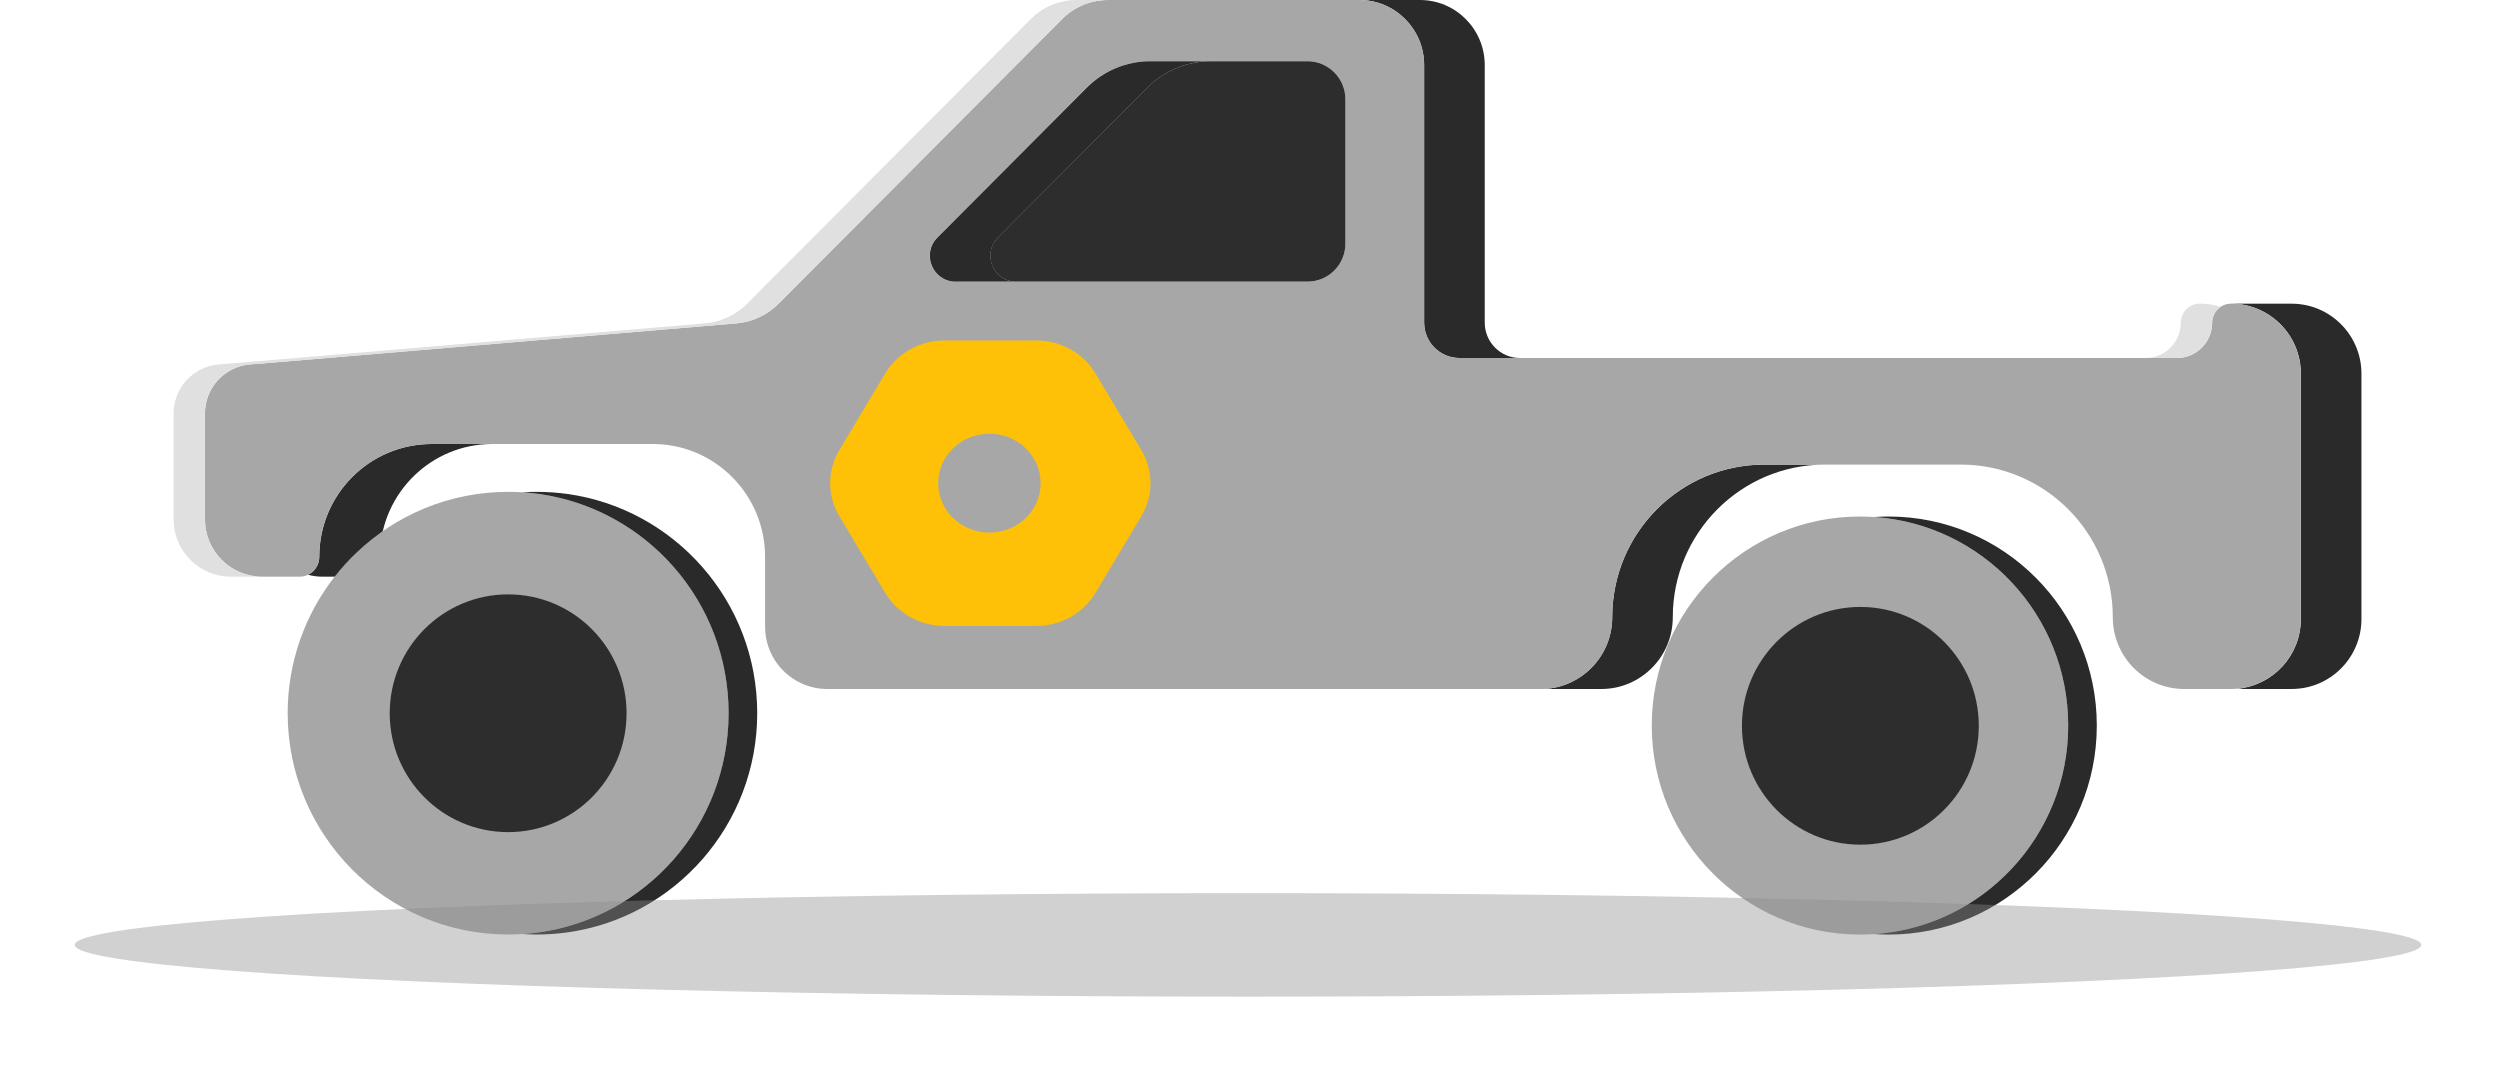 <svg width="107" height="46" viewBox="0 0 107 46" fill="none" xmlns="http://www.w3.org/2000/svg">
<g clip-path="url(#clip0_39_42106)">
<path d="M65.057 15.323H62.464C61.63 15.323 60.953 14.644 60.953 13.807V2.787C60.953 1.247 59.711 0 58.18 0H60.773C62.304 0 63.547 1.247 63.547 2.787V13.807C63.547 14.644 64.221 15.323 65.057 15.323Z" fill="#2A2A2A"/>
<path d="M21.068 19.003C18.475 19.003 16.36 21.067 16.262 23.646C16.257 23.709 16.257 23.77 16.257 23.835C16.257 24.067 16.162 24.279 16.01 24.437C15.855 24.587 15.645 24.682 15.41 24.682H13.81C13.591 24.682 13.38 24.654 13.18 24.599C13.267 24.558 13.347 24.504 13.416 24.437C13.568 24.279 13.663 24.067 13.663 23.835C13.663 21.165 15.817 19.003 18.475 19.003H21.068Z" fill="#2A2A2A"/>
<path d="M78.107 19.884C74.51 19.884 71.595 22.81 71.595 26.421C71.595 27.265 71.253 28.035 70.7 28.587C70.147 29.143 69.383 29.489 68.539 29.489H65.945C66.789 29.489 67.553 29.143 68.106 28.587C68.66 28.035 69.002 27.265 69.002 26.421C69.002 22.81 71.917 19.884 75.514 19.884H78.107Z" fill="#2A2A2A"/>
<path d="M101.07 15.994V26.492C101.07 28.148 99.732 29.488 98.086 29.488H96.081C95.981 29.488 95.883 29.483 95.785 29.473C97.296 29.326 98.477 28.05 98.477 26.492V15.994C98.477 15.168 98.142 14.418 97.602 13.876C97.507 13.781 97.406 13.693 97.301 13.613C96.802 13.228 96.174 12.998 95.492 12.998H98.086C98.909 12.998 99.655 13.334 100.195 13.876C100.736 14.418 101.07 15.168 101.07 15.994Z" fill="#2A2A2A"/>
<path d="M97.598 13.877C97.503 13.781 97.403 13.691 97.297 13.611C96.798 13.226 96.17 12.996 95.489 12.996C95.321 12.996 95.167 13.047 95.038 13.133C94.995 13.164 94.956 13.197 94.917 13.236C94.771 13.383 94.681 13.587 94.681 13.807C94.681 14.644 94.004 15.323 93.17 15.323H62.464C61.63 15.323 60.953 14.644 60.953 13.807V2.787C60.953 1.247 59.711 0 58.18 0H47.42C46.684 0 45.979 0.294 45.457 0.819L33.324 12.996C32.84 13.484 32.199 13.784 31.515 13.84L13.667 15.351L10.693 15.599C9.607 15.692 8.773 16.604 8.773 17.694V22.229C8.773 23.585 9.869 24.682 11.22 24.682H12.82C12.952 24.682 13.073 24.654 13.183 24.6C13.271 24.558 13.351 24.504 13.42 24.437C13.572 24.279 13.667 24.068 13.667 23.835C13.667 21.165 15.82 19.003 18.478 19.003H27.936C30.591 19.003 32.745 21.165 32.745 23.835V26.818C32.745 28.055 33.581 29.091 34.713 29.396C34.931 29.458 35.163 29.489 35.402 29.489H65.95C66.794 29.489 67.558 29.143 68.111 28.587C68.664 28.035 69.006 27.265 69.006 26.421C69.006 22.81 71.921 19.884 75.518 19.884H83.916C85.714 19.884 87.343 20.615 88.521 21.795C89.7 22.98 90.428 24.615 90.428 26.421C90.428 28.115 91.796 29.489 93.484 29.489H95.489C95.586 29.489 95.684 29.481 95.782 29.473C97.292 29.326 98.473 28.05 98.473 26.49V15.994C98.473 15.168 98.138 14.416 97.598 13.877ZM57.583 10.429C57.583 11.328 56.857 12.053 55.965 12.053H40.893C39.913 12.053 39.421 10.865 40.116 10.168L46.504 3.755C47.225 3.032 48.202 2.621 49.224 2.621H55.965C56.857 2.621 57.583 3.352 57.583 4.246V10.429Z" fill="#A7A7A7"/>
<path d="M48.849 19.265L46.885 15.983C46.364 15.111 45.399 14.571 44.356 14.571H40.42C39.377 14.571 38.412 15.111 37.889 15.983L35.924 19.265C35.4 20.141 35.4 21.22 35.924 22.092L37.889 25.377C38.412 26.249 39.377 26.789 40.42 26.789H44.356C45.399 26.789 46.364 26.249 46.885 25.377L48.849 22.092C49.373 21.22 49.373 20.141 48.849 19.265ZM42.347 22.795C41.137 22.795 40.154 21.849 40.154 20.68C40.154 19.511 41.137 18.562 42.347 18.562C43.557 18.562 44.54 19.511 44.54 20.68C44.54 21.849 43.557 22.795 42.347 22.795Z" fill="#FFC107"/>
<path d="M95.037 13.133C94.993 13.164 94.954 13.197 94.915 13.236C94.769 13.383 94.679 13.588 94.679 13.807C94.679 14.644 94.002 15.323 93.169 15.323H91.828C92.662 15.323 93.338 14.644 93.338 13.807C93.338 13.588 93.428 13.383 93.575 13.236C93.722 13.089 93.922 12.996 94.146 12.996C94.458 12.996 94.756 13.043 95.037 13.133Z" fill="#E0E0E0"/>
<path d="M47.417 0C46.681 0 45.976 0.294 45.454 0.819L33.32 12.996C32.837 13.484 32.196 13.784 31.512 13.84L13.664 15.351L10.69 15.599C9.604 15.692 8.77 16.604 8.77 17.694V22.229C8.77 23.585 9.866 24.682 11.217 24.682H9.876C8.526 24.682 7.43 23.585 7.43 22.229V17.694C7.43 16.604 8.263 15.692 9.349 15.599L12.323 15.351L30.171 13.84C30.855 13.784 31.496 13.484 31.98 12.996L44.113 0.819C44.636 0.294 45.34 0 46.076 0H47.417Z" fill="#E0E0E0"/>
<path d="M31.187 30.524C31.187 35.315 27.647 39.274 23.046 39.909C22.82 39.94 22.594 39.964 22.362 39.976C22.159 39.989 21.956 39.997 21.75 39.997C16.54 39.997 12.312 35.756 12.312 30.524C12.312 28.321 13.064 26.291 14.322 24.682C14.61 24.313 14.924 23.964 15.266 23.644C16.956 22.037 19.239 21.051 21.75 21.051C21.953 21.051 22.154 21.058 22.354 21.071C22.588 21.084 22.817 21.108 23.046 21.139C27.647 21.774 31.187 25.733 31.187 30.524Z" fill="#A7A7A7"/>
<path d="M21.748 35.615C24.547 35.615 26.817 33.337 26.817 30.527C26.817 27.717 24.547 25.439 21.748 25.439C18.949 25.439 16.68 27.717 16.68 30.527C16.68 33.337 18.949 35.615 21.748 35.615Z" fill="#2D2D2D"/>
<path d="M32.409 30.524C32.409 35.315 28.869 39.274 24.268 39.909C23.844 39.966 23.412 39.997 22.972 39.997C22.766 39.997 22.562 39.989 22.359 39.976C22.591 39.964 22.817 39.94 23.044 39.909C27.644 39.274 31.184 35.315 31.184 30.524C31.184 25.733 27.644 21.774 23.044 21.139C22.815 21.108 22.586 21.084 22.352 21.071C22.557 21.058 22.763 21.051 22.972 21.051C23.412 21.051 23.844 21.082 24.268 21.139C28.869 21.774 32.409 25.733 32.409 30.524Z" fill="#2A2A2A"/>
<path d="M88.52 31.054C88.52 35.788 84.856 39.664 80.22 39.979C80.017 39.992 79.814 40 79.608 40C74.686 40 70.695 35.994 70.695 31.054C70.695 26.113 74.686 22.107 79.608 22.107C79.814 22.107 80.017 22.115 80.22 22.128C84.856 22.443 88.52 26.32 88.52 31.054Z" fill="#A7A7A7"/>
<path d="M79.623 36.152C82.422 36.152 84.692 33.874 84.692 31.064C84.692 28.255 82.422 25.977 79.623 25.977C76.824 25.977 74.555 28.255 74.555 31.064C74.555 33.874 76.824 36.152 79.623 36.152Z" fill="#2D2D2D"/>
<path d="M89.743 31.054C89.743 35.994 85.755 40 80.831 40C80.625 40 80.422 39.992 80.219 39.979C84.855 39.664 88.519 35.788 88.519 31.054C88.519 26.32 84.855 22.443 80.219 22.128C80.422 22.115 80.625 22.107 80.831 22.107C85.755 22.107 89.743 26.113 89.743 31.054Z" fill="#2A2A2A"/>
<path d="M57.583 4.246V10.428C57.583 11.327 56.857 12.053 55.964 12.053H43.483C42.506 12.053 42.014 10.865 42.706 10.168L49.095 3.755C49.818 3.032 50.795 2.621 51.814 2.621H55.964C56.857 2.621 57.583 3.352 57.583 4.246Z" fill="#2D2D2D"/>
<path d="M42.713 10.168C42.021 10.865 42.512 12.053 43.49 12.053H40.899C39.919 12.053 39.428 10.865 40.122 10.168L46.511 3.755C47.231 3.032 48.209 2.621 49.23 2.621H51.821C50.802 2.621 49.825 3.032 49.102 3.755L42.713 10.168Z" fill="#2A2A2A"/>
</g>
<g opacity="0.4" filter="url(#filter0_f_39_42106)">
<ellipse cx="53.415" cy="40.442" rx="50.215" ry="2.215" fill="#8B8B8B"/>
</g>
<defs>
<filter id="filter0_f_39_42106" x="-0.001" y="35.026" width="106.832" height="10.831" filterUnits="userSpaceOnUse" color-interpolation-filters="sRGB">
<feFlood flood-opacity="0" result="BackgroundImageFix"/>
<feBlend mode="normal" in="SourceGraphic" in2="BackgroundImageFix" result="shape"/>
<feGaussianBlur stdDeviation="1.6" result="effect1_foregroundBlur_39_42106"/>
</filter>
<clipPath id="clip0_39_42106">
<rect width="93.633" height="40" fill="white" transform="translate(7.43)"/>
</clipPath>
</defs>
</svg>
